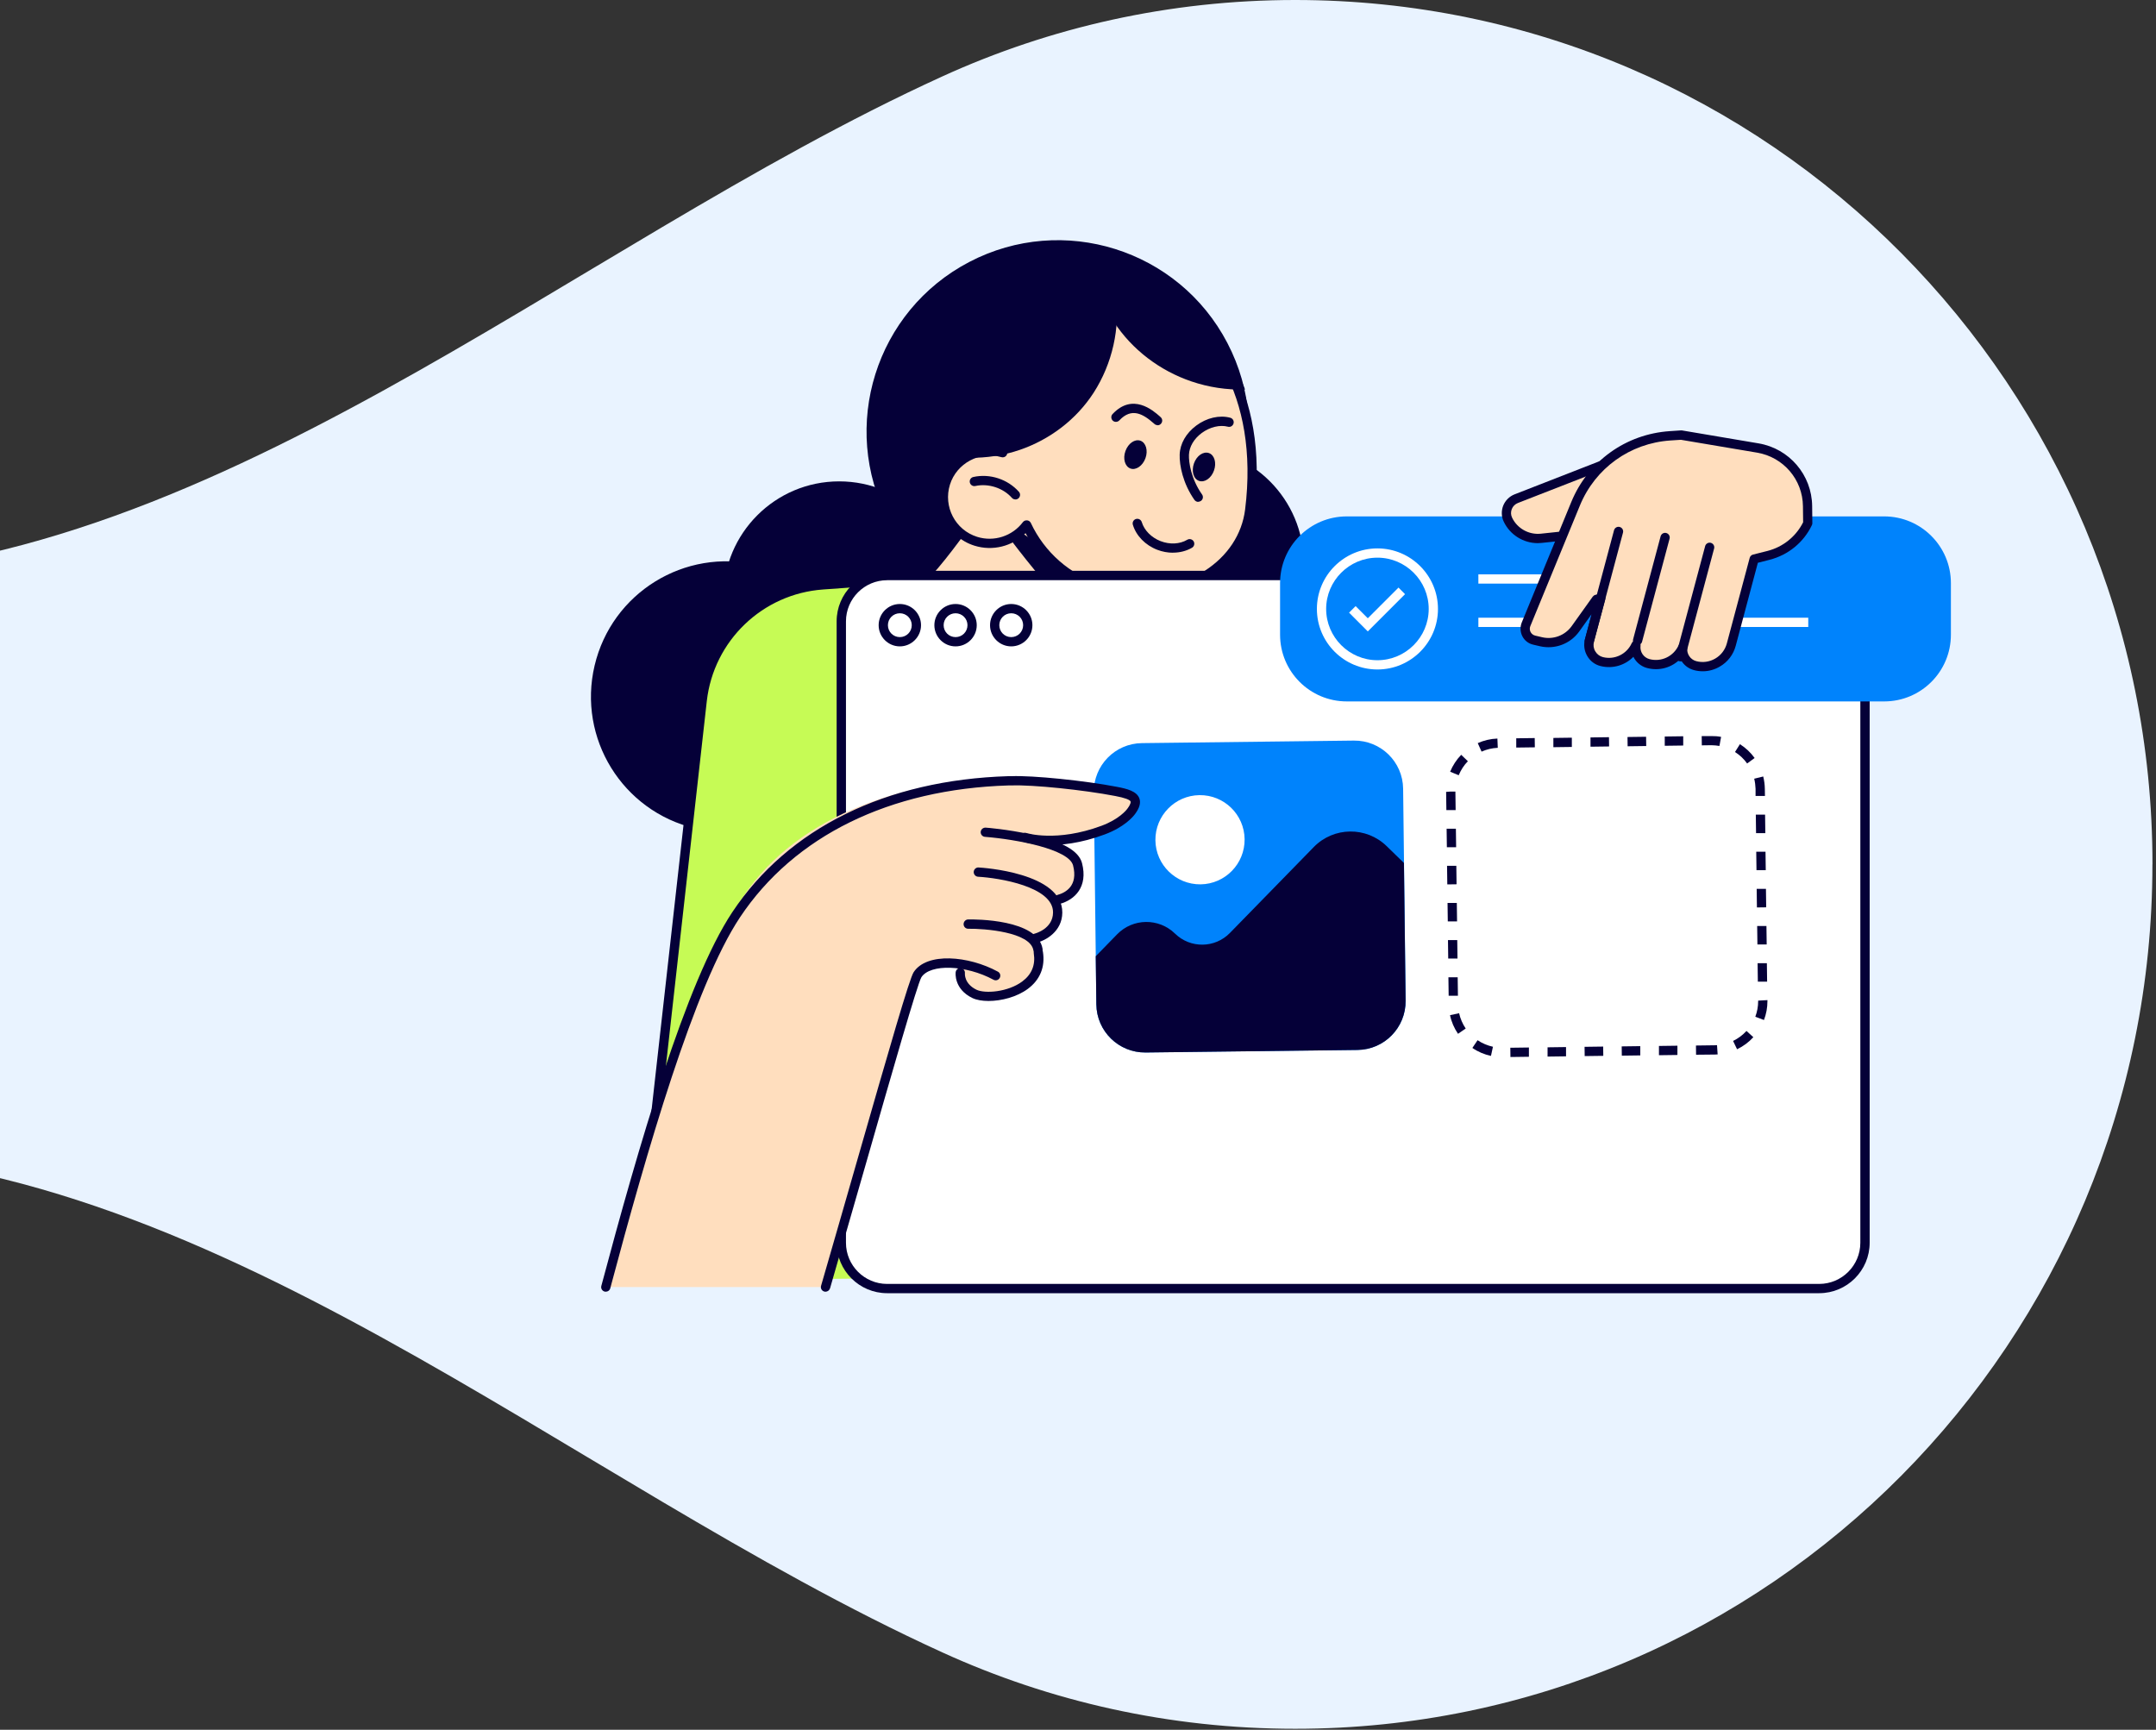 <?xml version="1.0" encoding="UTF-8"?>
<svg xmlns="http://www.w3.org/2000/svg" xmlns:xlink="http://www.w3.org/1999/xlink" id="Warstwa_1" data-name="Warstwa 1" viewBox="0 0 349 280">
  <rect x="0" y="0" width="349" height="280" fill="#333333" stroke="none"/>
  <defs>
    <style>
      .cls-1 {
        fill: none;
      }

      .cls-2 {
        fill: #ffdebe;
      }

      .cls-3 {
        fill: #fff;
      }

      .cls-4 {
        fill: #050038;
      }

      .cls-5 {
        fill: #e9f3ff;
        fill-rule: evenodd;
      }

      .cls-6 {
        fill: #c6fb55;
      }

      .cls-7 {
        fill: #0083fc;
      }

      .cls-8 {
        clip-path: url(#clippath);
      }
    </style>
    <clipPath id="clippath">
      <rect class="cls-1" x="95.66" y="38.89" width="220.15" height="170.44"></rect>
    </clipPath>
  </defs>
  <path class="cls-5" d="M348.42,139.92c0,77.28-62.12,139.92-138.76,139.92-20.37,0-39.71-4.42-57.13-12.37-61.14-27.89-118.6-80.91-185.7-80.91s-124.56,53.02-185.7,80.91c-17.42,7.95-36.76,12.37-57.13,12.37-76.63,0-138.76-62.65-138.76-139.92S-352.61,0-275.98,0c20.37,0,39.71,4.42,57.13,12.37,61.14,27.89,118.6,80.91,185.7,80.91S91.4,40.26,152.54,12.37C169.96,4.42,189.3,0,209.67,0c76.63,0,138.76,62.65,138.76,139.92Z"></path>
  <g class="cls-8">
    <g>
      <path class="cls-4" d="M135.84,115.4c10.35,0,18.74-8.39,18.74-18.74s-8.39-18.74-18.74-18.74-18.74,8.39-18.74,18.74,8.39,18.74,18.74,18.74Z"></path>
      <path class="cls-4" d="M192.31,109.9c10.35,0,18.74-8.39,18.74-18.74s-8.39-18.74-18.74-18.74-18.74,8.39-18.74,18.74,8.39,18.74,18.74,18.74Z"></path>
      <path class="cls-4" d="M138.89,117.8c2.78-11.77-4.51-23.57-16.29-26.35-11.78-2.78-23.57,4.51-26.35,16.29-2.78,11.78,4.51,23.57,16.29,26.35,11.78,2.78,23.58-4.51,26.36-16.29Z"></path>
      <path class="cls-6" d="M103.11,207.33l10.53-93.93c1.13-10.14,9.35-18.02,19.52-18.74l24.42-1.74,15.85,5.87c12.4,4.58,20.62,16.4,20.62,29.62v77.95l-90.94.99Z"></path>
      <path class="cls-4" d="M103.12,208.08s-.06,0-.08,0c-.41-.04-.71-.42-.66-.83l10.53-93.93c1.18-10.5,9.68-18.66,20.21-19.41l24.42-1.74c.1,0,.21,0,.32.05l15.85,5.87c12.63,4.67,21.11,16.85,21.11,30.31v77.95c0,.41-.34.75-.75.75s-.75-.34-.75-.75v-77.95c0-12.84-8.09-24.45-20.13-28.91l-15.7-5.81-24.25,1.74c-9.81.7-17.73,8.3-18.83,18.08l-10.53,93.93c-.04.39-.37.67-.74.67Z"></path>
      <path class="cls-4" d="M185.56,97.29c15.16-7.91,21.03-26.61,13.12-41.77-7.91-15.16-26.61-21.03-41.77-13.12-15.16,7.91-21.03,26.61-13.12,41.77,7.91,15.16,26.61,21.03,41.77,13.12Z"></path>
      <path class="cls-2" d="M164.14,113.75c.46,1.26,16.6-20.14,16.98-20.39l-17.77-18.86s-12.81,19.99-16.35,20.88c0,0,12.2,4.86,17.14,18.38Z"></path>
      <path class="cls-4" d="M164.14,114.5c-.15,0-.3-.04-.44-.14-.34-.24-.42-.71-.18-1.04,1.97-2.79,13.72-16.78,16.57-19.95l-16.63-17.66c-3.02,4.67-12.87,19.54-16.27,20.39-.4.11-.81-.14-.91-.55-.1-.41.14-.81.55-.91,2.37-.59,11.01-12.92,15.9-20.56.13-.2.33-.32.56-.35.22-.02.46.07.62.23l17.77,18.86c.15.16.22.38.2.6-.02.2-.12.37-.26.5-.88.86-14.51,16.94-16.84,20.25-.16.21-.39.32-.62.32Z"></path>
      <path class="cls-4" d="M163.41,85.92c-.35.36-.16.98.3,1.59,3.17,4.18,6.61,8.27,10.29,12.26.42.44.84.92,1.31,1.34,1.07-1.61,2.11-3.22,3.09-4.64.29-.46.59-.89.86-1.29-.1-.07-.23-.14-.34-.2-.52-.32-.93-.39-1.26-.32-.27-.17-.55-.33-.83-.53-1.28-.87-2.55-1.77-3.82-2.64-2.62-1.81-5.25-3.62-7.87-5.43-.63-.45-1.41-.43-1.72-.12Z"></path>
      <path class="cls-2" d="M162.31,73.27c-1.22-3.73-1.37-7.84-.11-11.87,3.22-10.24,14.12-15.93,24.36-12.71,7.99,2.51,18.31,13.24,15.72,33.88-1.34,10.65-14.12,15.93-24.36,12.71-5.41-1.7-9.53-5.55-11.75-10.31-1.85,2.46-5.12,3.61-8.22,2.64-3.95-1.24-6.15-5.45-4.91-9.4,1.23-3.91,5.35-6.09,9.26-4.94Z"></path>
      <path class="cls-4" d="M184.16,96.97c-2.19,0-4.38-.32-6.45-.97-5.01-1.57-9.22-5.07-11.7-9.69-2.15,2.13-5.33,2.94-8.27,2.02-4.34-1.36-6.76-6-5.4-10.34,1.2-3.82,5.02-6.18,8.9-5.7-.96-3.67-.88-7.49.25-11.1,3.34-10.62,14.69-16.54,25.3-13.21,9.54,3,18.7,15.13,16.24,34.69-.56,4.46-3.12,8.37-7.22,11-3.38,2.16-7.52,3.3-11.66,3.3ZM166.19,84.23s.05,0,.08,0c.26.03.49.19.6.43,2.21,4.73,6.33,8.35,11.29,9.91,5.58,1.75,12.04.92,16.85-2.17,3.71-2.38,6.04-5.91,6.54-9.92,2.34-18.7-6.24-30.25-15.21-33.07-9.83-3.09-20.33,2.4-23.42,12.22-1.17,3.72-1.13,7.66.1,11.41.09.26.02.56-.17.76-.19.2-.48.28-.75.2-3.5-1.02-7.24.97-8.33,4.45-1.11,3.55.86,7.34,4.41,8.45,2.71.85,5.68-.11,7.39-2.37.15-.2.37-.3.61-.3Z"></path>
      <path class="cls-4" d="M164.36,80.84c-.21,0-.41-.08-.56-.25-1.43-1.62-3.82-2.38-5.92-1.92-.41.09-.8-.17-.89-.57s.16-.8.57-.89c2.66-.59,5.55.35,7.37,2.39.28.31.25.78-.06,1.06-.15.13-.33.19-.5.19Z"></path>
      <path class="cls-4" d="M189.87,89.47c-.85,0-1.72-.16-2.55-.48-1.92-.74-3.4-2.26-3.94-4.04-.12-.4.1-.82.5-.94.4-.12.82.11.94.5.41,1.34,1.55,2.5,3.04,3.08,1.5.58,3.11.5,4.33-.22.35-.21.82-.09,1.03.26.21.36.09.82-.26,1.03-.91.53-1.98.8-3.09.8Z"></path>
      <path class="cls-4" d="M187.38,68.82c-.17,0-.35-.06-.49-.18l-.16-.14c-1.7-1.49-3.55-2.58-5.54-.45-.29.3-.76.32-1.06.04-.3-.29-.32-.76-.04-1.06,3.26-3.48,6.54-.6,7.63.35l.15.14c.32.27.35.74.07,1.06-.14.17-.35.26-.56.26Z"></path>
      <path class="cls-4" d="M193.97,81.24c-.23,0-.47-.11-.62-.32-1.86-2.64-2.45-5.6-2.39-7.34.06-1.77,1.04-3.47,2.68-4.69,1.69-1.26,3.75-1.74,5.51-1.27.4.11.64.52.53.92-.11.4-.52.65-.92.53-1.3-.34-2.91.05-4.23,1.02-1.27.94-2.02,2.23-2.07,3.53-.05,1.21.35,3.92,2.12,6.42.24.34.16.81-.18,1.04-.14.1-.29.14-.44.14Z"></path>
      <path class="cls-4" d="M196.51,76.17c-.44,1.25-1.53,1.99-2.43,1.67-.89-.32-1.25-1.59-.81-2.83.44-1.25,1.53-1.99,2.43-1.67.89.32,1.26,1.59.81,2.83Z"></path>
      <path class="cls-4" d="M185.42,74.17c.45-1.24.08-2.51-.81-2.83-.9-.32-1.98.42-2.43,1.67-.45,1.24-.08,2.51.81,2.83.89.32,1.98-.43,2.43-1.67Z"></path>
      <path class="cls-4" d="M157.11,63.88c-.4,3.19-.6,6.41-.7,9.62,0,.27.17.58.47.59,2.79.07,5.58-.37,8.23-1.28,4.85-1.67,9.12-4.91,11.91-9.22,3.04-4.72,4.35-10.5,3.58-16.06-.08-.63-.99-.52-1.04.04-1.92-1.56-4.77-1.56-7.1-.98-2.59.64-4.93,1.97-7.15,3.4-2.41,1.54-4.59,3.18-5.96,5.77-1.34,2.5-1.89,5.34-2.24,8.13Z"></path>
      <path class="cls-4" d="M187.01,47.96c-3.06-.96-6.17-1.16-9.14-.71.63,1.7,1.45,3.33,2.44,4.85,2.95,4.52,7.45,7.91,12.55,9.64,2.79.95,5.72,1.39,8.65,1.31,0,0,.02,0,.03,0-3.3-8.56-9.38-13.46-14.54-15.08Z"></path>
      <path class="cls-3" d="M294.48,208.58h-150.88c-4.1,0-7.42-3.32-7.42-7.42v-100.59c0-4.09,3.32-7.41,7.42-7.41h150.88c4.1,0,7.42,3.32,7.42,7.41v100.59c0,4.1-3.32,7.42-7.42,7.42Z"></path>
      <path class="cls-4" d="M294.48,209.33h-150.88c-4.5,0-8.17-3.66-8.17-8.17v-100.59c0-4.5,3.66-8.17,8.17-8.17h150.88c4.5,0,8.17,3.66,8.17,8.17v100.59c0,4.51-3.67,8.17-8.17,8.17ZM143.6,93.92c-3.67,0-6.66,2.99-6.66,6.66v100.59c0,3.67,2.99,6.66,6.66,6.66h150.88c3.67,0,6.66-2.99,6.66-6.66v-100.6c0-3.67-2.99-6.66-6.66-6.66h-150.88Z"></path>
      <path class="cls-4" d="M145.66,104.63c-1.89,0-3.43-1.54-3.43-3.43s1.54-3.43,3.43-3.43,3.43,1.54,3.43,3.43-1.55,3.43-3.43,3.43ZM145.66,99.27c-1.07,0-1.93.86-1.93,1.93s.86,1.93,1.93,1.93,1.93-.86,1.93-1.93c0-1.07-.87-1.93-1.93-1.93Z"></path>
      <path class="cls-4" d="M154.68,104.63c-1.89,0-3.43-1.54-3.43-3.43s1.54-3.43,3.43-3.43,3.43,1.54,3.43,3.43-1.54,3.43-3.43,3.43ZM154.68,99.27c-1.06,0-1.93.86-1.93,1.93s.86,1.93,1.93,1.93,1.93-.86,1.93-1.93c0-1.07-.87-1.93-1.93-1.93Z"></path>
      <path class="cls-4" d="M163.69,104.63c-1.89,0-3.43-1.54-3.43-3.43s1.54-3.43,3.43-3.43,3.43,1.54,3.43,3.43-1.54,3.43-3.43,3.43ZM163.69,99.27c-1.07,0-1.93.86-1.93,1.93s.86,1.93,1.93,1.93,1.93-.86,1.93-1.93-.86-1.93-1.93-1.93Z"></path>
      <path class="cls-7" d="M305,113.54h-86.99c-5.97,0-10.8-4.84-10.8-10.8v-8.35c0-5.97,4.84-10.8,10.8-10.8h86.99c5.96,0,10.8,4.84,10.8,10.8v8.35c0,5.97-4.83,10.8-10.8,10.8Z"></path>
      <path class="cls-3" d="M222.97,108.37c-5.4,0-9.8-4.39-9.8-9.8s4.4-9.8,9.8-9.8,9.8,4.4,9.8,9.8c0,5.41-4.4,9.8-9.8,9.8ZM222.97,90.27c-4.57,0-8.3,3.73-8.3,8.3s3.73,8.3,8.3,8.3,8.3-3.73,8.3-8.3-3.73-8.3-8.3-8.3Z"></path>
      <path class="cls-3" d="M221.41,102.21l-3.03-3.04,1.06-1.06,1.97,1.97,4.97-4.97,1.06,1.07-6.03,6.03Z"></path>
      <path class="cls-3" d="M274,92.97h-34.69v1.5h34.69v-1.5Z"></path>
      <path class="cls-3" d="M253.61,99.99h-14.3v1.5h14.3v-1.5Z"></path>
      <path class="cls-3" d="M292.71,99.99h-35.2v1.5h35.2v-1.5Z"></path>
      <path class="cls-2" d="M261.72,74.37l-16.28,6.35c-1.35.53-1.97,2.1-1.35,3.4.98,2.04,3.14,3.25,5.4,3.01l6.17-.65,6.06-12.11Z"></path>
      <path class="cls-4" d="M248.93,87.92c-2.33,0-4.49-1.34-5.51-3.47-.39-.81-.42-1.76-.09-2.6.33-.83,1-1.5,1.84-1.83l16.28-6.35c.29-.11.62-.04.83.2.21.23.26.56.12.84l-6.06,12.11c-.11.23-.34.38-.59.41l-6.17.65c-.22.02-.44.04-.65.04ZM260.17,75.78l-14.46,5.64c-.46.18-.81.53-.99.98-.18.46-.17.95.05,1.4.84,1.75,2.71,2.79,4.64,2.59l5.76-.61,5-10.01Z"></path>
      <path class="cls-2" d="M255.05,81.55l-8.02,19.51c-.44,1.08.19,2.3,1.32,2.56l1.11.25c2.11.49,4.31-.35,5.57-2.1l3.4-4.76.68-.17-1.83,6.84c-.4,1.5.5,3.04,2,3.42,2.27.56,4.57-.6,5.51-2.67-.17,1.34.65,2.62,1.99,2.98,2.3.62,4.64-.56,5.6-2.65-.17,1.34.65,2.62,1.99,2.98,2.56.68,5.2-.84,5.88-3.4l3.7-13.85,2.34-.59c2.77-.71,5.09-2.61,6.33-5.19l-.03-2.77c-.05-4.67-3.44-8.64-8.05-9.41l-12.42-2.1-1.8.12c-6.77.45-12.7,4.72-15.28,11Z"></path>
      <path class="cls-4" d="M275.64,108.66c-.48,0-.97-.06-1.44-.19-.98-.26-1.77-.94-2.2-1.81-1.37,1.4-3.4,2-5.39,1.47-.98-.26-1.77-.94-2.21-1.81-1.34,1.37-3.34,1.98-5.29,1.5-.92-.22-1.69-.8-2.17-1.62-.49-.83-.62-1.79-.38-2.71l1.09-4.09-2.01,2.81c-1.44,2.01-3.93,2.95-6.35,2.4l-1.11-.26c-.76-.17-1.4-.67-1.75-1.36-.35-.69-.39-1.49-.1-2.22l8.02-19.51c2.71-6.6,8.82-10.99,15.93-11.47l1.8-.12c.06,0,.12,0,.17,0l12.42,2.1c4.97.84,8.62,5.11,8.67,10.15l.03,2.77c0,.11-.02.23-.08.33-1.34,2.79-3.83,4.82-6.83,5.59l-1.91.49-3.58,13.43c-.38,1.43-1.3,2.64-2.58,3.37-.84.5-1.8.76-2.76.76ZM272.39,104.01c.07,0,.13,0,.2.03.36.11.59.45.54.82-.13.98.5,1.91,1.44,2.16,1.04.28,2.14.13,3.07-.41.94-.54,1.61-1.42,1.89-2.46l3.7-13.85c.07-.26.28-.47.54-.53l2.34-.59c2.51-.64,4.61-2.33,5.77-4.64l-.03-2.59c-.04-4.31-3.16-7.96-7.42-8.68l-12.33-2.08-1.71.11c-6.54.44-12.16,4.48-14.65,10.54l-8.02,19.51c-.13.31-.11.66.04.95.15.3.43.51.76.59l1.11.26c1.82.42,3.7-.29,4.79-1.81l3.4-4.76c.11-.14.26-.25.43-.29l.68-.17c.26-.07.53,0,.72.2.19.19.26.47.2.72l-1.83,6.84c-.14.53-.07,1.09.22,1.56.28.47.72.8,1.24.93,1.89.47,3.84-.48,4.65-2.25.16-.34.53-.51.89-.41.36.11.59.45.54.82-.13.98.5,1.91,1.44,2.16,1.91.51,3.89-.43,4.72-2.23.12-.27.39-.44.68-.44Z"></path>
      <path class="cls-4" d="M265.08,104.42c-.07,0-.13,0-.19-.02-.4-.11-.64-.52-.53-.92l4.45-16.67c.11-.4.52-.64.92-.53.4.11.64.52.53.92l-4.45,16.67c-.08.33-.39.56-.72.56Z"></path>
      <path class="cls-4" d="M257.27,104.49c-.07,0-.13,0-.2-.02-.4-.1-.64-.52-.53-.92l4.73-17.72c.11-.4.52-.64.92-.53.4.11.64.52.53.92l-4.73,17.72c-.1.33-.4.56-.73.56Z"></path>
      <path class="cls-4" d="M272.02,107.05c-.07,0-.13,0-.2-.02-.4-.11-.64-.52-.53-.92l4.73-17.71c.11-.4.52-.64.92-.53.4.11.64.52.53.92l-4.73,17.72c-.08.34-.39.56-.72.56Z"></path>
      <path class="cls-7" d="M219.75,169.95l-34.3.41c-4.36.05-7.93-3.43-7.98-7.79l-.41-34.3c-.05-4.36,3.43-7.93,7.79-7.98l34.3-.41c4.36-.05,7.93,3.43,7.98,7.79l.41,34.3c.05,4.36-3.44,7.93-7.79,7.98Z"></path>
      <path class="cls-3" d="M201.47,135.84c.04,3.99-3.15,7.26-7.13,7.31-3.99.04-7.26-3.15-7.31-7.13-.04-3.99,3.15-7.26,7.13-7.31,3.99-.05,7.26,3.14,7.31,7.13Z"></path>
      <path class="cls-4" d="M177.47,162.57l-.1-7.78,3.46-3.55c2.55-2.62,6.75-2.68,9.38-.11,2.48,2.42,6.45,2.37,8.87-.1l13.58-13.91c3.22-3.31,8.52-3.37,11.82-.14l2.78,2.71.27,22.29c.05,4.36-3.43,7.93-7.79,7.98l-34.3.41c-4.34.05-7.92-3.43-7.97-7.79Z"></path>
      <path class="cls-2" d="M97.87,208.34c.05,0,1.95-9,2-8.99,7.45-24.19,11.57-38.24,18.86-51.59,7.79-14.27,24.82-21.31,44.5-21.91h.52c3.42-.14,11.87.71,17.05,1.72,1.91.37,3.08.77,3.45,1.71.13.34.14.71.01,1.11-.11.38-.34.8-.68,1.25-.71.97-2.35,2.33-4.81,3.24-2.98,1.11-5.56,1.55-7.63,1.67,1.95.8,3.45,1.85,3.8,3.22.32,1.25.3,2.31.04,3.18-.51,1.73-1.95,2.75-3.46,3.17-.02,0-.04,0-.06,0,.2.5.31,1.04.3,1.62,0,.46-.07.88-.18,1.26-.58,1.95-2.37,2.97-3.56,3.33.26.38.47.8.55,1.29.01.08,0,.16-.01.25,0,.01-.02.02-.02.04.04.06.07.14.08.21.16.99.11,1.92-.14,2.76-.35,1.19-1.1,2.22-2.22,3.05-2.61,1.94-6.84,2.38-8.74,1.46-2.89-1.39-2.59-4.43-2.59-4.54.01-.12.07-.22.16-.31-2.79-.35-5.21.15-6.1,1.54-.74,1.13-5.76,17.91-15.14,50.26h-35.98Z"></path>
      <path class="cls-4" d="M98.07,209.09c-.06,0-.13,0-.2-.02-.4-.11-.64-.52-.53-.92,5.93-22.25,13.71-49.25,21.21-60.51,9.05-13.6,24.91-21.4,44.66-22h.51c3.43-.14,11.91.72,17.1,1.73,1.64.31,3.15.7,3.6,1.83.28.72.06,1.56-.68,2.56-.35.48-1.76,2.14-4.91,3.31-7.84,2.92-12.96,1.26-13.17,1.19-.39-.14-.61-.56-.47-.95.13-.39.56-.6.95-.47.04.01,4.87,1.54,12.17-1.17,2.82-1.05,4.01-2.51,4.21-2.8.58-.79.51-1.07.5-1.12-.12-.3-.95-.61-2.49-.9-5.11-.99-13.4-1.84-16.75-1.71h-.53c-19.25.59-34.69,8.17-43.46,21.34-7.38,11.08-15.1,37.92-21.01,60.07-.08.32-.38.54-.72.54Z"></path>
      <path class="cls-4" d="M171.37,146.33c-.33,0-.63-.22-.72-.55-.11-.4.13-.81.53-.92,1.31-.36,3.37-1.46,2.52-4.78-.68-2.61-9.11-4.21-14.26-4.62-.41-.03-.72-.39-.69-.8.03-.41.4-.71.8-.69.14,0,3.56.28,7.17,1.07,5.15,1.12,7.9,2.64,8.43,4.67,1,3.87-1.19,5.94-3.57,6.6-.07.02-.14.03-.2.03Z"></path>
      <path class="cls-4" d="M167.62,152.62c-.34,0-.65-.23-.73-.58-.1-.41.16-.81.55-.9.12-.03,2.99-.76,3.02-3.43.04-4.2-8.75-5.6-12.13-5.79-.41-.02-.73-.38-.71-.79.02-.41.38-.74.79-.71.56.03,13.61.83,13.55,7.31-.03,3.08-2.74,4.54-4.18,4.87-.06,0-.11.01-.17.01Z"></path>
      <path class="cls-4" d="M133.63,209.09c-.07,0-.14,0-.21-.03-.4-.11-.63-.53-.51-.93,1.91-6.57,3.85-13.36,5.69-19.75,5.48-19.09,8.61-29.95,9.29-31,2.11-3.27,8.89-2.68,13.64-.1.37.19.5.65.3,1.01-.2.37-.65.5-1.01.3-4.46-2.41-10.24-2.61-11.67-.4-.64,1.07-4.75,15.41-9.1,30.6-1.83,6.4-3.79,13.19-5.69,19.76-.11.32-.4.54-.73.54Z"></path>
      <path class="cls-4" d="M168.02,154.45c-.36,0-.68-.26-.74-.62-.5-2.98-7.96-3.53-10.53-3.49-.44.01-.76-.32-.77-.74,0-.41.32-.76.74-.77,1.14-.02,11.23-.05,12.04,4.74.07.4-.21.8-.62.86-.03,0-.07,0-.11,0Z"></path>
      <path class="cls-4" d="M160.02,162.03c-1.03,0-1.95-.16-2.6-.47-3.02-1.45-2.74-4.09-2.72-4.2.05-.41.43-.7.84-.65.4.05.7.42.65.83,0,.08-.13,1.7,1.88,2.67,1.38.66,5.09.39,7.41-1.34,1.53-1.14,2.16-2.67,1.86-4.57-.07-.41.22-.8.62-.86.41-.07.8.22.86.62.39,2.46-.46,4.54-2.44,6.01-1.78,1.32-4.3,1.96-6.36,1.96Z"></path>
      <path class="cls-4" d="M244.5,171.1l-.02-1.5,3.01-.04v1.5s-2.99.04-2.99.04ZM250.51,171.03v-1.5s2.99-.04,2.99-.04v1.5s-2.99.04-2.99.04ZM256.52,170.95l-.02-1.5,3.01-.04.02,1.5-3.01.04ZM241.35,170.92c-1.08-.23-2.1-.66-3.01-1.29l.84-1.25c.76.51,1.59.86,2.49,1.06l-.32,1.47ZM262.53,170.88l-.02-1.5,3.01-.04v1.5s-2.99.04-2.99.04ZM268.54,170.81v-1.5s2.99-.04,2.99-.04v1.5s-2.99.04-2.99.04ZM274.55,170.74l-.02-1.5,3.01-.04c.14,0,.26,0,.4-.02l.1,1.5c-.16,0-.32.01-.47.02l-3.01.03ZM281.19,169.85l-.65-1.35c.82-.4,1.55-.94,2.17-1.62l1.11,1.01c-.74.82-1.63,1.47-2.62,1.95ZM236.01,167.34c-.62-.92-1.06-1.92-1.29-3.01l1.47-.32c.2.89.56,1.72,1.07,2.48l-1.24.85ZM285.54,165.11l-1.4-.53c.3-.8.46-1.65.46-2.52v-.09l1.5-.08v.17c0,1.05-.19,2.08-.56,3.05ZM234.5,161.19l-.04-3h1.5s.04,2.99.04,2.99h-1.5ZM284.55,158.91l-.04-3h1.5s.04,2.99.04,2.99h-1.5ZM234.43,155.18l-.04-3.01h1.5s.04,2.99.04,2.99h-1.5ZM284.48,152.9l-.04-3.01h1.5s.04,2.99.04,2.99h-1.5ZM234.36,149.17l-.04-3.01h1.5s.04,2.99.04,2.99h-1.5ZM284.4,146.89l-.04-3.01h1.5s.04,2.99.04,2.99l-1.5.02ZM234.28,143.16l-.04-3.01h1.5s.04,2.99.04,2.99l-1.5.02ZM284.33,140.88l-.04-3.01h1.5s.04,2.99.04,2.99h-1.5ZM234.21,137.15l-.04-3h1.5s.04,2.99.04,2.99h-1.5ZM284.26,134.87l-.04-3h1.5s.04,2.99.04,2.99h-1.5ZM234.13,131.14l-.04-2.96.75-.05h.75s.04,3,.04,3h-1.5ZM284.18,128.86v-1.17c-.02-.56-.09-1.1-.22-1.64l1.46-.36c.16.65.25,1.31.26,1.98l.02,1.17h-1.5ZM236.13,125.49l-1.39-.57c.42-1.02,1.02-1.94,1.79-2.74l1.08,1.04c-.64.65-1.13,1.42-1.48,2.26ZM282.82,123.59c-.53-.74-1.19-1.37-1.97-1.86l.8-1.27c.93.59,1.73,1.34,2.38,2.24l-1.22.89ZM239.83,121.67l-.62-1.38c1.01-.45,2.08-.7,3.18-.74l.06,1.5c-.92.04-1.8.25-2.63.62ZM245.44,121.01v-1.5s2.99-.04,2.99-.04l.02,1.5-3.01.04ZM251.45,120.95v-1.5s2.99-.04,2.99-.04v1.5s-2.99.04-2.99.04ZM257.46,120.87v-1.5s2.99-.04,2.99-.04l.02,1.5-3.01.04ZM263.47,120.8l-.02-1.5,3.01-.04.02,1.5-3.01.04ZM278.34,120.75c-.43-.07-.86-.12-1.31-.12l-1.55.02-.02-1.5h1.56c.53-.01,1.06.03,1.58.13l-.27,1.48ZM269.48,120.72v-1.5s2.99-.04,2.99-.04v1.5s-2.99.04-2.99.04Z"></path>
    </g>
  </g>
</svg>
